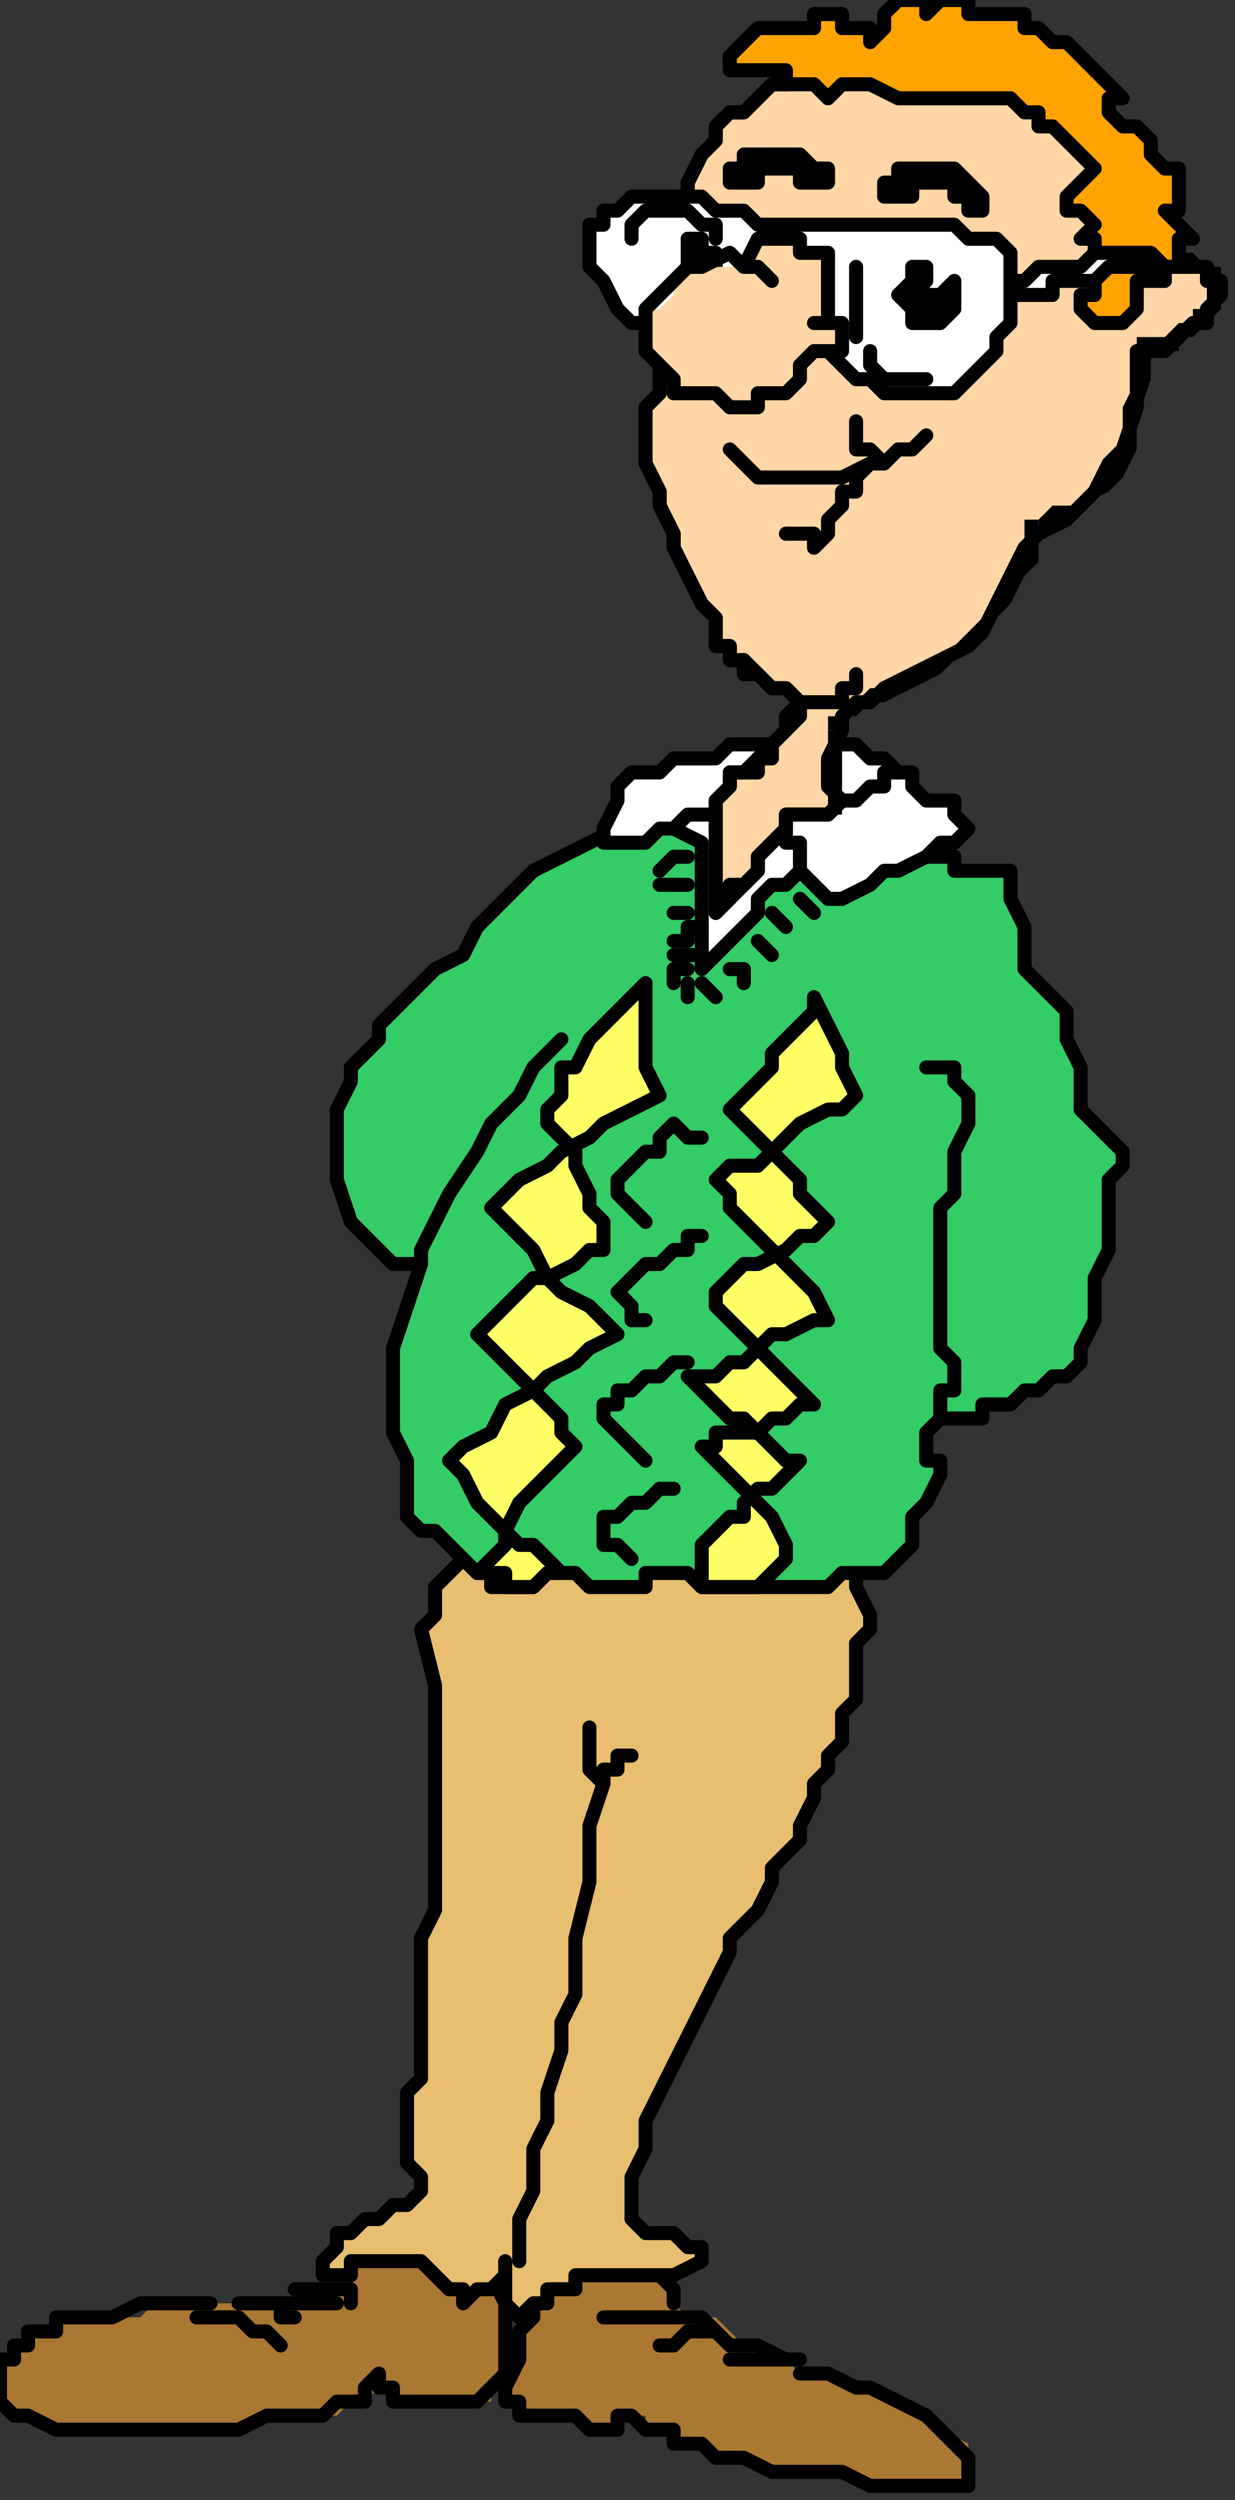 <?xml version="1.0" encoding="UTF-8" standalone="no"?>
<svg
   xmlns:dc="http://purl.org/dc/elements/1.1/"
   xmlns:cc="http://creativecommons.org/ns#"
   xmlns:rdf="http://www.w3.org/1999/02/22-rdf-syntax-ns#"
   xmlns:svg="http://www.w3.org/2000/svg"
   xmlns="http://www.w3.org/2000/svg"
   xmlns:sodipodi="http://sodipodi.sourceforge.net/DTD/sodipodi-0.dtd"
   xmlns:inkscape="http://www.inkscape.org/namespaces/inkscape"
   version="1.0"
   width="23.283mm"
   height="47.096mm"
   id="svg159"
   sodipodi:docname="CMEN123.WMF">
  <rect width="100%" height="100%" fill="#333333" stroke="none"/>
  <sodipodi:namedview
     pagecolor="#ffffff"
     bordercolor="#666666"
     borderopacity="1"
     objecttolerance="10"
     gridtolerance="10"
     guidetolerance="10"
     inkscape:pageopacity="0"
     inkscape:pageshadow="2"
     inkscape:window-width="640"
     inkscape:window-height="480"
     id="namedview161" />
  <defs
     id="defs3">
    <pattern
       id="WMFhbasepattern"
       patternUnits="userSpaceOnUse"
       width="6"
       height="6"
       x="0"
       y="0" />
  </defs>
  <path
     style="fill:#ab7833;fill-rule:evenodd;fill-opacity:1;stroke:none;"
     d="  M 25,161   L 24,161   L 24,162   L 23,162   L 23,163   L 22,163   L 21,163   L 21,164   L 20,164   L 19,164   L 19,164   L 18,164   L 18,164   L 17,164   L 17,164   L 16,164   L 15,164   L 14,164   L 13,164   L 11,164   L 10,165   L 9,165   L 7,165   L 6,165   L 4,165   L 4,166   L 3,166   L 2,166   L 2,167   L 1,167   L 1,168   L 0,168   L 0,169   L 0,170   L 0,171   L 1,172   L 2,172   L 4,173   L 6,173   L 9,173   L 11,173   L 13,173   L 15,173   L 17,173   L 20,172   L 21,172   L 22,172   L 23,172   L 24,172   L 25,171   L 26,171   L 27,170   L 27,169   L 28,170   L 28,170   L 28,171   L 28,171   L 29,171   L 30,171   L 30,171   L 31,171   L 32,171   L 33,171   L 33,171   L 34,171   L 35,171   L 35,170   L 35,170   L 36,169   L 36,167   L 36,165   L 36,164   L 35,162   L 34,162   L 34,161   L 33,161   L 32,161   L 31,161   L 31,160   L 30,160   L 29,160   L 29,160   L 28,160   L 28,160   L 27,160   L 27,161   L 26,161   L 26,161   L 25,161  z "
     id="path5" />
  <path
     style="fill:none;stroke:#000000;stroke-width:1px;stroke-linecap:round;stroke-linejoin:round;stroke-miterlimit:4;stroke-dasharray:none;stroke-opacity:1;"
     d="  M 15,164   L 14,164   L 13,164   L 11,164   L 10,164   L 8,165   L 7,165   L 6,165   L 4,165   L 4,166   L 3,166   L 2,166   L 2,167   L 1,167   L 1,168   L 0,168   L 0,169   L 0,170   L 0,171   L 1,172   L 2,172   L 4,173   L 6,173   L 9,173   L 11,173   L 13,173   L 15,173   L 17,173   L 19,172   L 21,172   L 22,172   L 23,172   L 24,171   L 25,171   L 26,171   L 26,170   L 27,169   L 27,170   L 28,170   L 28,171   L 28,171   L 29,171   L 30,171   L 30,171   L 31,171   L 32,171   L 33,171   L 33,171   L 34,171   L 34,171   L 35,170   L 35,170   L 36,169   L 36,167   L 36,165   L 36,164   L 35,162  "
     id="path7" />
  <path
     style="fill:#ab7833;fill-rule:evenodd;fill-opacity:1;stroke:none;"
     d="  M 39,163   L 38,165   L 37,166   L 37,168   L 36,170   L 36,170   L 36,171   L 37,171   L 37,172   L 38,172   L 39,172   L 40,172   L 41,172   L 41,172   L 42,173   L 43,173   L 44,173   L 44,173   L 44,172   L 45,172   L 45,172   L 46,172   L 46,173   L 47,173   L 48,174   L 49,174   L 49,174   L 50,174   L 51,175   L 53,175   L 55,176   L 58,176   L 60,176   L 62,177   L 64,177   L 66,177   L 69,177   L 69,177   L 69,176   L 69,175   L 69,174   L 67,173   L 66,172   L 64,171   L 63,170   L 61,170   L 59,169   L 58,169   L 57,169   L 56,168   L 55,168   L 54,167   L 53,167   L 52,166   L 51,165   L 49,165   L 48,164   L 48,163   L 47,162   L 46,161   L 45,161   L 45,161   L 44,161   L 44,161   L 43,161   L 43,161   L 42,161   L 42,161   L 41,161   L 41,161   L 40,162   L 39,162   L 39,163  z "
     id="path9" />
  <path
     style="fill:none;stroke:#000000;stroke-width:1px;stroke-linecap:round;stroke-linejoin:round;stroke-miterlimit:4;stroke-dasharray:none;stroke-opacity:1;"
     d="  M 48,164   L 48,163   L 47,162   L 46,161   L 45,161   L 45,161   L 44,161   L 44,161   L 43,161   L 42,161   L 42,161   L 42,161   L 41,161   L 40,161   L 40,162   L 39,162   L 38,163   L 38,165   L 37,166   L 37,168   L 36,170   L 36,170   L 36,171   L 37,171   L 37,172   L 38,172   L 39,172   L 40,172   L 40,172   L 41,172   L 42,173   L 43,173   L 44,173   L 44,173   L 44,172   L 45,172   L 45,172   L 45,172   L 46,173   L 47,173   L 48,173   L 48,174   L 49,174   L 50,174   L 51,175   L 53,175   L 55,176   L 57,176   L 60,176   L 62,177   L 64,177   L 66,177   L 69,177   L 69,177   L 69,176   L 69,175   L 68,174   L 67,173   L 66,172   L 64,171   L 62,170   L 61,170   L 59,169   L 58,169   L 57,169  "
     id="path11" />
  <path
     style="fill:none;stroke:#000000;stroke-width:1px;stroke-linecap:round;stroke-linejoin:round;stroke-miterlimit:4;stroke-dasharray:none;stroke-opacity:1;"
     d="  M 43,165   L 44,165   L 45,165   L 46,165   L 47,165   L 48,165   L 49,165   L 50,165   L 51,166  "
     id="path13" />
  <path
     style="fill:none;stroke:#000000;stroke-width:1px;stroke-linecap:round;stroke-linejoin:round;stroke-miterlimit:4;stroke-dasharray:none;stroke-opacity:1;"
     d="  M 47,167   L 48,167   L 49,166   L 50,166   L 51,166   L 52,167   L 53,167   L 54,167   L 56,168  "
     id="path15" />
  <path
     style="fill:none;stroke:#000000;stroke-width:1px;stroke-linecap:round;stroke-linejoin:round;stroke-miterlimit:4;stroke-dasharray:none;stroke-opacity:1;"
     d="  M 52,168   L 52,168   L 53,168   L 54,168   L 54,168   L 55,168   L 56,168   L 56,168   L 57,168  "
     id="path17" />
  <path
     style="fill:none;stroke:#000000;stroke-width:1px;stroke-linecap:round;stroke-linejoin:round;stroke-miterlimit:4;stroke-dasharray:none;stroke-opacity:1;"
     d="  M 20,167   L 19,166   L 18,166   L 18,166   L 17,165   L 16,165   L 15,165   L 15,165   L 14,165  "
     id="path19" />
  <path
     style="fill:none;stroke:#000000;stroke-width:1px;stroke-linecap:round;stroke-linejoin:round;stroke-miterlimit:4;stroke-dasharray:none;stroke-opacity:1;"
     d="  M 21,165   L 21,165   L 20,165   L 20,164   L 19,164   L 19,164   L 18,164   L 18,164   L 17,164  "
     id="path21" />
  <path
     style="fill:none;stroke:#000000;stroke-width:1px;stroke-linecap:round;stroke-linejoin:round;stroke-miterlimit:4;stroke-dasharray:none;stroke-opacity:1;"
     d="  M 24,164   L 23,164   L 23,164   L 22,164   L 22,164   L 21,164   L 21,164   L 21,164   L 20,164  "
     id="path23" />
  <path
     style="fill:none;stroke:#000000;stroke-width:1px;stroke-linecap:round;stroke-linejoin:round;stroke-miterlimit:4;stroke-dasharray:none;stroke-opacity:1;"
     d="  M 25,164   L 25,163   L 24,163   L 24,163   L 24,163   L 23,163   L 23,163   L 22,163   L 21,163  "
     id="path25" />
  <path
     style="fill:#e8bf70;fill-rule:evenodd;fill-opacity:1;stroke:none;"
     d="  M 35,109   L 34,110   L 33,110   L 33,111   L 32,112   L 31,113   L 31,114   L 31,115   L 30,116   L 31,120   L 31,124   L 31,128   L 31,133   L 31,134   L 31,136   L 30,138   L 30,140   L 30,142   L 30,144   L 30,146   L 30,148   L 29,149   L 29,150   L 29,151   L 29,152   L 29,153   L 29,154   L 30,155   L 30,156   L 29,157   L 29,157   L 28,157   L 27,158   L 27,158   L 26,158   L 25,159   L 24,159   L 24,160   L 23,161   L 23,162   L 24,162   L 24,162   L 25,162   L 25,161   L 26,161   L 27,161   L 28,161   L 28,161   L 29,161   L 30,161   L 30,161   L 31,162   L 31,162   L 32,163   L 32,163   L 33,163   L 33,164   L 34,163   L 35,163   L 36,162   L 36,161   L 36,162   L 36,164   L 37,165   L 37,165   L 38,164   L 38,164   L 39,164   L 39,163   L 40,163   L 41,163   L 41,162   L 42,162   L 43,162   L 44,162   L 45,162   L 45,162   L 46,162   L 47,162   L 48,162   L 50,161   L 50,161   L 50,160   L 49,160   L 48,159   L 48,159   L 47,159   L 47,159   L 46,159   L 45,158   L 45,158   L 45,158   L 45,157   L 45,155   L 46,153   L 46,151   L 47,149   L 48,147   L 49,145   L 50,143   L 51,141   L 52,139   L 52,138   L 53,137   L 54,136   L 55,134   L 55,133   L 56,132   L 57,131   L 57,130   L 58,128   L 58,127   L 59,126   L 59,125   L 60,124   L 60,123   L 60,122   L 61,121   L 61,120   L 61,119   L 61,118   L 61,117   L 62,116   L 62,115   L 62,115   L 61,113   L 61,112   L 60,111   L 59,111   L 58,110   L 56,110   L 55,110   L 53,110   L 52,110   L 50,110   L 48,110   L 47,110   L 45,110   L 44,110   L 42,109   L 41,109   L 39,109   L 38,109   L 36,109   L 35,109  z "
     id="path27" />
  <path
     style="fill:none;stroke:#000000;stroke-width:1px;stroke-linecap:round;stroke-linejoin:round;stroke-miterlimit:4;stroke-dasharray:none;stroke-opacity:1;"
     d="  M 35,109   L 34,110   L 33,110   L 33,111   L 32,112   L 31,113   L 31,114   L 31,115   L 30,116   L 31,120   L 31,124   L 31,128   L 31,133   L 31,134   L 31,136   L 30,138   L 30,140   L 30,142   L 30,144   L 30,146   L 30,148   L 29,149   L 29,150   L 29,151   L 29,152   L 29,153   L 29,154   L 30,155   L 30,156   L 29,157   L 29,157   L 28,157   L 27,158   L 27,158   L 26,158   L 25,159   L 24,159   L 24,160   L 23,161   L 23,162   L 24,162   L 24,162   L 25,162   L 25,161   L 26,161   L 27,161   L 28,161   L 28,161   L 29,161   L 30,161   L 30,161   L 31,162   L 31,162   L 32,163   L 32,163   L 33,163   L 33,164   L 34,163   L 35,163   L 36,162   L 36,161   L 36,162   L 36,164   L 37,165   L 37,165   L 38,164   L 38,164   L 39,164   L 39,163   L 40,163   L 41,163   L 41,162   L 42,162   L 43,162   L 44,162   L 45,162   L 45,162   L 46,162   L 47,162   L 48,162   L 50,161   L 50,161   L 50,160   L 49,160   L 48,159   L 48,159   L 47,159   L 47,159   L 46,159   L 45,158   L 45,158   L 45,158   L 45,157   L 45,155   L 46,153   L 46,151   L 47,149   L 48,147   L 49,145   L 50,143   L 51,141   L 52,139   L 52,138   L 53,137   L 54,136   L 55,134   L 55,133   L 56,132   L 57,131   L 57,130   L 58,128   L 58,127   L 59,126   L 59,125   L 60,124   L 60,123   L 60,122   L 61,121   L 61,120   L 61,119   L 61,118   L 61,117   L 62,116   L 62,115   L 62,115   L 61,113   L 61,112   L 60,111   L 59,111   L 58,110   L 56,110   L 55,110   L 53,110   L 52,110   L 50,110   L 48,110   L 47,110   L 45,110   L 44,110   L 42,109   L 41,109   L 39,109   L 38,109   L 36,109   L 35,109  "
     id="path29" />
  <path
     style="fill:none;stroke:#000000;stroke-width:1px;stroke-linecap:round;stroke-linejoin:round;stroke-miterlimit:4;stroke-dasharray:none;stroke-opacity:1;"
     d="  M 42,123   L 42,124   L 42,125   L 42,126   L 43,127   L 42,130   L 42,134   L 41,138   L 41,142   L 40,144   L 40,146   L 39,149   L 39,151   L 38,153   L 38,156   L 37,158   L 37,161  "
     id="path31" />
  <path
     style="fill:none;stroke:#000000;stroke-width:1px;stroke-linecap:round;stroke-linejoin:round;stroke-miterlimit:4;stroke-dasharray:none;stroke-opacity:1;"
     d="  M 45,125   L 44,125   L 44,126   L 43,126   L 43,127  "
     id="path33" />
  <path
     style="fill:#33cc66;fill-rule:evenodd;fill-opacity:1;stroke:none;"
     d="  M 63,60   L 63,60   L 64,60   L 65,60   L 66,61   L 67,61   L 68,61   L 68,62   L 69,62   L 70,62   L 71,62   L 71,62   L 72,62   L 72,64   L 73,66   L 73,67   L 73,69   L 74,70   L 75,71   L 75,71   L 76,72   L 76,74   L 77,76   L 77,77   L 77,79   L 78,80   L 79,81   L 79,81   L 80,82   L 80,83   L 80,83   L 79,84   L 79,85   L 79,86   L 79,88   L 79,89   L 78,91   L 78,92   L 78,94   L 77,96   L 77,97   L 76,98   L 76,98   L 75,98   L 74,99   L 74,99   L 73,99   L 72,100   L 71,100   L 71,100   L 70,100   L 70,101   L 69,101   L 69,101   L 68,101   L 67,101   L 67,101   L 67,101   L 66,102   L 66,103   L 66,103   L 66,104   L 67,104   L 67,105   L 67,105   L 66,107   L 65,108   L 65,109   L 65,110   L 64,111   L 64,111   L 64,111   L 63,112   L 63,112   L 62,112   L 61,112   L 61,112   L 60,112   L 59,113   L 58,113   L 58,113   L 57,113   L 56,113   L 55,113   L 54,113   L 54,113   L 53,113   L 53,113   L 52,113   L 52,113   L 51,113   L 51,113   L 50,113   L 50,113   L 49,112   L 48,112   L 48,112   L 47,112   L 47,112   L 46,112   L 46,113   L 45,113   L 45,113   L 44,113   L 44,113   L 43,113   L 42,113   L 41,112   L 40,112   L 40,112   L 39,112   L 38,113   L 38,113   L 37,113   L 36,113   L 35,113   L 35,112   L 34,112   L 33,111   L 32,110   L 32,110   L 31,109   L 30,109   L 30,109   L 29,108   L 29,107   L 29,105   L 29,104   L 28,102   L 28,99   L 28,96   L 29,93   L 30,90   L 29,90   L 28,90   L 27,89   L 27,89   L 26,88   L 26,88   L 25,87   L 25,87   L 24,84   L 24,82   L 24,79   L 25,77   L 25,76   L 26,75   L 27,74   L 27,73   L 28,72   L 29,71   L 30,70   L 31,69   L 33,68   L 34,66   L 35,65   L 37,63   L 38,62   L 40,61   L 42,60   L 44,59   L 45,59   L 46,58   L 48,58   L 49,58   L 51,57   L 52,57   L 53,57   L 55,56   L 56,57   L 57,57   L 58,57   L 59,58   L 60,58   L 61,59   L 62,59   L 63,60  z "
     id="path35" />
  <path
     style="fill:none;stroke:#000000;stroke-width:1px;stroke-linecap:round;stroke-linejoin:round;stroke-miterlimit:4;stroke-dasharray:none;stroke-opacity:1;"
     d="  M 63,60   L 63,60   L 64,60   L 65,60   L 66,61   L 67,61   L 68,61   L 68,62   L 69,62   L 70,62   L 71,62   L 71,62   L 72,62   L 72,64   L 73,66   L 73,67   L 73,69   L 74,70   L 75,71   L 75,71   L 76,72   L 76,74   L 77,76   L 77,77   L 77,79   L 78,80   L 79,81   L 79,81   L 80,82   L 80,83   L 80,83   L 79,84   L 79,85   L 79,86   L 79,88   L 79,89   L 78,91   L 78,92   L 78,94   L 77,96   L 77,97   L 76,98   L 76,98   L 75,98   L 74,99   L 74,99   L 73,99   L 72,100   L 71,100   L 71,100   L 70,100   L 70,101   L 69,101   L 69,101   L 68,101   L 67,101   L 67,101   L 67,101   L 66,102   L 66,103   L 66,103   L 66,104   L 67,104   L 67,105   L 67,105   L 66,107   L 65,108   L 65,109   L 65,110   L 64,111   L 64,111   L 64,111   L 63,112   L 63,112   L 62,112   L 61,112   L 61,112   L 60,112   L 59,113   L 58,113   L 58,113   L 57,113   L 56,113   L 55,113   L 54,113   L 54,113   L 53,113   L 53,113   L 52,113   L 52,113   L 51,113   L 51,113   L 50,113   L 50,113   L 49,112   L 48,112   L 48,112   L 47,112   L 47,112   L 46,112   L 46,113   L 45,113   L 45,113   L 44,113   L 44,113   L 43,113   L 42,113   L 41,112   L 40,112   L 40,112   L 39,112   L 38,113   L 38,113   L 37,113   L 36,113   L 35,113   L 35,112   L 34,112   L 33,111   L 32,110   L 32,110   L 31,109   L 30,109   L 30,109   L 29,108   L 29,107   L 29,105   L 29,104   L 28,102   L 28,99   L 28,96   L 29,93   L 30,90   L 29,90   L 28,90   L 27,89   L 27,89   L 26,88   L 26,88   L 25,87   L 25,87   L 24,84   L 24,82   L 24,79   L 25,77   L 25,76   L 26,75   L 27,74   L 27,73   L 28,72   L 29,71   L 30,70   L 31,69   L 33,68   L 34,66   L 35,65   L 37,63   L 38,62   L 40,61   L 42,60   L 44,59   L 45,59   L 46,58   L 48,58   L 49,58   L 51,57   L 52,57   L 53,57   L 55,56   L 56,57   L 57,57   L 58,57   L 59,58   L 60,58   L 61,59   L 62,59   L 63,60  "
     id="path37" />
  <path
     style="fill:none;stroke:#000000;stroke-width:1px;stroke-linecap:round;stroke-linejoin:round;stroke-miterlimit:4;stroke-dasharray:none;stroke-opacity:1;"
     d="  M 66,76   L 67,76   L 68,76   L 68,77   L 68,77   L 69,78   L 69,79   L 69,80   L 69,80   L 68,82   L 68,83   L 68,85   L 67,86   L 67,87   L 67,88   L 67,89   L 67,90   L 67,91   L 67,92   L 67,93   L 67,94   L 67,95   L 67,96   L 68,97   L 68,98   L 68,99   L 67,99   L 67,100   L 67,101  "
     id="path39" />
  <path
     style="fill:none;stroke:#000000;stroke-width:1px;stroke-linecap:round;stroke-linejoin:round;stroke-miterlimit:4;stroke-dasharray:none;stroke-opacity:1;"
     d="  M 40,74   L 38,76   L 37,78   L 35,80   L 34,82   L 32,85   L 31,87   L 30,89   L 30,90  "
     id="path41" />
  <path
     style="fill:#ffff66;fill-rule:evenodd;fill-opacity:1;stroke:none;"
     d="  M 46,70   L 46,72   L 46,74   L 46,76   L 47,78   L 45,79   L 43,80   L 42,81   L 40,82   L 39,83   L 37,84   L 36,85   L 35,86   L 36,87   L 37,88   L 38,89   L 39,91   L 40,92   L 42,93   L 43,94   L 44,95   L 42,96   L 41,97   L 39,98   L 38,99   L 36,100   L 35,102   L 33,103   L 32,104   L 33,105   L 34,107   L 35,108   L 36,109   L 37,110   L 38,110   L 39,111   L 40,112   L 39,112   L 39,112   L 38,113   L 37,113   L 36,113   L 36,112   L 35,112   L 34,112   L 35,111   L 36,110   L 36,109   L 37,107   L 38,106   L 39,105   L 40,104   L 41,103   L 40,102   L 40,101   L 39,100   L 38,99   L 37,98   L 36,97   L 35,96   L 34,95   L 35,94   L 36,93   L 37,92   L 38,91   L 39,91   L 41,90   L 42,89   L 43,89   L 43,87   L 42,86   L 42,85   L 41,83   L 41,82   L 40,81   L 39,80   L 39,79   L 40,78   L 40,76   L 41,76   L 42,74   L 43,73   L 44,72   L 45,71   L 46,70  z "
     id="path43" />
  <path
     style="fill:none;stroke:#000000;stroke-width:1px;stroke-linecap:round;stroke-linejoin:round;stroke-miterlimit:4;stroke-dasharray:none;stroke-opacity:1;"
     d="  M 46,70   L 46,72   L 46,74   L 46,76   L 47,78   L 45,79   L 43,80   L 42,81   L 40,82   L 39,83   L 37,84   L 36,85   L 35,86   L 36,87   L 37,88   L 38,89   L 39,91   L 40,92   L 42,93   L 43,94   L 44,95   L 42,96   L 41,97   L 39,98   L 38,99   L 36,100   L 35,102   L 33,103   L 32,104   L 33,105   L 34,107   L 35,108   L 36,109   L 37,110   L 38,110   L 39,111   L 40,112   L 39,112   L 39,112   L 38,113   L 37,113   L 36,113   L 36,112   L 35,112   L 34,112   L 35,111   L 36,110   L 36,109   L 37,107   L 38,106   L 39,105   L 40,104   L 41,103   L 40,102   L 40,101   L 39,100   L 38,99   L 37,98   L 36,97   L 35,96   L 34,95   L 35,94   L 36,93   L 37,92   L 38,91   L 39,91   L 41,90   L 42,89   L 43,89   L 43,87   L 42,86   L 42,85   L 41,83   L 41,82   L 40,81   L 39,80   L 39,79   L 40,78   L 40,76   L 41,76   L 42,74   L 43,73   L 44,72   L 45,71   L 46,70  "
     id="path45" />
  <path
     style="fill:#ffff66;fill-rule:evenodd;fill-opacity:1;stroke:none;"
     d="  M 58,71   L 58,72   L 57,73   L 56,74   L 55,75   L 55,76   L 54,77   L 53,78   L 52,79   L 53,80   L 54,81   L 55,82   L 56,83   L 57,84   L 57,85   L 58,86   L 59,87   L 58,88   L 57,88   L 56,89   L 54,90   L 53,90   L 52,91   L 51,92   L 51,92   L 51,93   L 52,94   L 53,95   L 54,96   L 55,97   L 56,98   L 57,99   L 58,100   L 57,100   L 56,101   L 55,101   L 54,102   L 53,102   L 51,102   L 51,103   L 50,103   L 51,104   L 52,105   L 53,106   L 54,107   L 54,107   L 55,108   L 56,110   L 56,111   L 56,111   L 55,112   L 55,112   L 54,113   L 54,113   L 53,113   L 53,113   L 52,113   L 52,113   L 51,113   L 51,113   L 50,113   L 50,112   L 50,111   L 50,111   L 50,110   L 51,109   L 52,108   L 53,108   L 53,107   L 54,106   L 55,106   L 56,105   L 57,104   L 56,104   L 55,103   L 54,102   L 53,101   L 52,101   L 51,100   L 50,99   L 49,98   L 51,98   L 52,97   L 53,97   L 54,96   L 55,95   L 56,95   L 58,94   L 59,94   L 58,92   L 57,91   L 56,90   L 55,89   L 54,88   L 52,86   L 52,85   L 51,84   L 52,83   L 54,83   L 55,82   L 56,81   L 57,80   L 59,79   L 60,79   L 61,78   L 60,76   L 60,75   L 59,73   L 58,71  z "
     id="path47" />
  <path
     style="fill:none;stroke:#000000;stroke-width:1px;stroke-linecap:round;stroke-linejoin:round;stroke-miterlimit:4;stroke-dasharray:none;stroke-opacity:1;"
     d="  M 58,71   L 58,72   L 57,73   L 56,74   L 55,75   L 55,76   L 54,77   L 53,78   L 52,79   L 53,80   L 54,81   L 55,82   L 56,83   L 57,84   L 57,85   L 58,86   L 59,87   L 58,88   L 57,88   L 56,89   L 54,90   L 53,90   L 52,91   L 51,92   L 51,92   L 51,93   L 52,94   L 53,95   L 54,96   L 55,97   L 56,98   L 57,99   L 58,100   L 57,100   L 56,101   L 55,101   L 54,102   L 53,102   L 51,102   L 51,103   L 50,103   L 51,104   L 52,105   L 53,106   L 54,107   L 54,107   L 55,108   L 56,110   L 56,111   L 56,111   L 55,112   L 55,112   L 54,113   L 54,113   L 53,113   L 53,113   L 52,113   L 52,113   L 51,113   L 51,113   L 50,113   L 50,112   L 50,111   L 50,111   L 50,110   L 51,109   L 52,108   L 53,108   L 53,107   L 54,106   L 55,106   L 56,105   L 57,104   L 56,104   L 55,103   L 54,102   L 53,101   L 52,101   L 51,100   L 50,99   L 49,98   L 51,98   L 52,97   L 53,97   L 54,96   L 55,95   L 56,95   L 58,94   L 59,94   L 58,92   L 57,91   L 56,90   L 55,89   L 54,88   L 52,86   L 52,85   L 51,84   L 52,83   L 54,83   L 55,82   L 56,81   L 57,80   L 59,79   L 60,79   L 61,78   L 60,76   L 60,75   L 59,73   L 58,71  "
     id="path49" />
  <path
     style="fill:none;stroke:#000000;stroke-width:1px;stroke-linecap:round;stroke-linejoin:round;stroke-miterlimit:4;stroke-dasharray:none;stroke-opacity:1;"
     d="  M 50,81   L 49,81   L 49,81   L 48,80   L 48,80   L 48,80   L 47,81   L 47,82   L 46,82   L 45,83   L 45,83   L 44,84   L 44,84   L 44,85   L 45,86   L 45,86   L 46,87  "
     id="path51" />
  <path
     style="fill:none;stroke:#000000;stroke-width:1px;stroke-linecap:round;stroke-linejoin:round;stroke-miterlimit:4;stroke-dasharray:none;stroke-opacity:1;"
     d="  M 50,88   L 49,88   L 49,89   L 48,89   L 47,90   L 46,90   L 45,91   L 45,91   L 44,92   L 44,92   L 45,93   L 45,94   L 46,94  "
     id="path53" />
  <path
     style="fill:none;stroke:#000000;stroke-width:1px;stroke-linecap:round;stroke-linejoin:round;stroke-miterlimit:4;stroke-dasharray:none;stroke-opacity:1;"
     d="  M 49,97   L 49,97   L 48,97   L 47,98   L 46,98   L 45,99   L 44,99   L 44,100   L 43,100   L 43,101   L 44,102   L 45,103   L 46,104  "
     id="path55" />
  <path
     style="fill:none;stroke:#000000;stroke-width:1px;stroke-linecap:round;stroke-linejoin:round;stroke-miterlimit:4;stroke-dasharray:none;stroke-opacity:1;"
     d="  M 48,106   L 47,106   L 47,106   L 46,107   L 45,107   L 45,107   L 44,108   L 44,108   L 43,108   L 43,109   L 43,110   L 44,110   L 45,111  "
     id="path57" />
  <path
     style="fill:#ffffff;fill-rule:evenodd;fill-opacity:1;stroke:none;"
     d="  M 43,60   L 43,59   L 44,57   L 44,56   L 45,55   L 47,55   L 48,54   L 49,54   L 50,54   L 51,54   L 52,53   L 53,53   L 54,53   L 55,53   L 57,53   L 58,53   L 60,53   L 61,53   L 62,54   L 63,54   L 64,55   L 65,55   L 65,56   L 66,57   L 67,57   L 68,57   L 68,58   L 69,59   L 69,59   L 68,60   L 67,60   L 66,61   L 64,62   L 63,62   L 62,63   L 60,64   L 59,64   L 59,64   L 58,63   L 58,63   L 57,62   L 56,63   L 55,63   L 54,64   L 54,65   L 53,66   L 52,67   L 51,68   L 50,69   L 50,66   L 50,63   L 50,60   L 48,59   L 48,59   L 47,59   L 47,59   L 46,60   L 45,60   L 44,60   L 44,60   L 43,60  z "
     id="path59" />
  <path
     style="fill:none;stroke:#000000;stroke-width:1px;stroke-linecap:round;stroke-linejoin:round;stroke-miterlimit:4;stroke-dasharray:none;stroke-opacity:1;"
     d="  M 43,60   L 43,59   L 44,57   L 44,56   L 45,55   L 47,55   L 48,54   L 49,54   L 50,54   L 51,54   L 52,53   L 53,53   L 54,53   L 55,53   L 57,53   L 58,53   L 60,53   L 61,53   L 62,54   L 63,54   L 64,55   L 65,55   L 65,56   L 66,57   L 67,57   L 68,57   L 68,58   L 69,59   L 69,59   L 68,60   L 67,60   L 66,61   L 64,62   L 63,62   L 62,63   L 60,64   L 59,64   L 59,64   L 58,63   L 58,63   L 57,62   L 56,63   L 55,63   L 54,64   L 54,65   L 53,66   L 52,67   L 51,68   L 50,69   L 50,66   L 50,63   L 50,60   L 48,59   L 48,59   L 47,59   L 47,59   L 46,60   L 45,60   L 44,60   L 44,60   L 43,60  "
     id="path61" />
  <path
     style="fill:#ffd6a6;fill-rule:evenodd;fill-opacity:1;stroke:none;"
     d="  M 57,50   L 57,51   L 56,52   L 55,53   L 55,54   L 54,54   L 54,55   L 53,55   L 52,55   L 52,56   L 51,57   L 51,57   L 51,58   L 51,60   L 51,61   L 51,63   L 51,65   L 52,64   L 53,63   L 53,63   L 54,62   L 54,61   L 55,60   L 56,59   L 56,58   L 57,58   L 58,58   L 59,58   L 60,57   L 59,56   L 59,55   L 59,54   L 60,52   L 60,52   L 60,51   L 60,51   L 61,50   L 61,50   L 62,50   L 63,49   L 63,49   L 65,48   L 67,47   L 69,46   L 70,45   L 71,43   L 72,41   L 73,39   L 74,38   L 76,37   L 77,36   L 78,35   L 79,33   L 80,32   L 81,29   L 81,27   L 81,25   L 83,25   L 84,24   L 84,24   L 85,23   L 86,23   L 86,22   L 87,21   L 87,20   L 86,20   L 86,19   L 85,19   L 85,19   L 84,19   L 83,19   L 82,19   L 81,19   L 81,16   L 80,14   L 79,12   L 78,10   L 78,9   L 77,9   L 76,8   L 75,7   L 74,6   L 73,5   L 71,5   L 70,5   L 69,4   L 67,4   L 65,4   L 64,4   L 62,4   L 61,4   L 59,5   L 57,5   L 56,6   L 55,6   L 54,7   L 53,8   L 52,8   L 51,9   L 51,10   L 50,11   L 49,13   L 49,15   L 49,17   L 50,19   L 49,21   L 48,22   L 48,24   L 47,26   L 47,28   L 46,29   L 46,31   L 46,33   L 47,35   L 47,36   L 48,38   L 48,39   L 49,41   L 50,43   L 51,44   L 51,46   L 52,46   L 52,47   L 53,47   L 54,48   L 54,48   L 55,49   L 56,49   L 57,50  z "
     id="path63" />
  <path
     style="fill:none;stroke:#000000;stroke-width:1px;stroke-linecap:round;stroke-linejoin:round;stroke-miterlimit:4;stroke-dasharray:none;stroke-opacity:1;"
     d="  M 57,50   L 57,51   L 56,52   L 55,53   L 55,54   L 54,54   L 54,55   L 53,55   L 52,55   L 52,56   L 51,57   L 51,57   L 51,58   L 51,60   L 51,61   L 51,63   L 51,65   L 52,64   L 53,63   L 53,63   L 54,62   L 54,61   L 55,60   L 56,59   L 56,58   L 57,58   L 58,58   L 59,58   L 60,57   L 59,56   L 59,55   L 59,54   L 60,52   L 60,52   L 60,51   L 60,51   L 61,50   L 61,50   L 62,50   L 63,49   L 63,49   L 65,48   L 67,47   L 69,46   L 70,45   L 71,43   L 72,41   L 73,39   L 74,38   L 76,37   L 77,36   L 78,35   L 79,33   L 80,32   L 81,29   L 81,27   L 81,25   L 83,25   L 84,24   L 84,24   L 85,23   L 86,23   L 86,22   L 87,21   L 87,20   L 86,20   L 86,19   L 85,19   L 85,19   L 84,19   L 83,19   L 82,19   L 81,19   L 81,16   L 80,14   L 79,12   L 78,10   L 78,9   L 77,9   L 76,8   L 75,7   L 74,6   L 73,5   L 71,5   L 70,5   L 69,4   L 67,4   L 65,4   L 64,4   L 62,4   L 61,4   L 59,5   L 57,5   L 56,6   L 55,6   L 54,7   L 53,8   L 52,8   L 51,9   L 51,10   L 50,11   L 49,13   L 49,15   L 49,17   L 50,19   L 49,21   L 48,22   L 48,24   L 47,26   L 47,28   L 46,29   L 46,31   L 46,33   L 47,35   L 47,36   L 48,38   L 48,39   L 49,41   L 50,43   L 51,44   L 51,46   L 52,46   L 52,47   L 53,47   L 54,48   L 54,48   L 55,49   L 56,49   L 57,50  "
     id="path65" />
  <path
     style="fill:none;stroke:#000000;stroke-width:1px;stroke-linecap:round;stroke-linejoin:round;stroke-miterlimit:4;stroke-dasharray:none;stroke-opacity:1;"
     d="  M 81,19   L 81,16   L 80,14   L 79,12   L 78,10   L 78,9   L 77,9   L 76,8   L 75,7   L 74,6   L 73,5   L 71,5   L 70,5   L 69,4   L 67,4   L 65,4   L 64,4   L 62,4   L 61,4   L 59,5   L 57,5   L 56,6   L 55,6   L 54,7   L 53,8   L 52,8   L 51,9   L 51,10   L 50,11   L 49,13   L 49,15   L 49,17   L 50,19   L 49,21   L 48,22   L 48,24   L 47,26   L 47,28   L 46,29   L 46,31   L 46,33   L 47,35   L 47,36   L 48,38   L 48,39   L 49,41   L 50,43   L 51,44   L 51,46   L 52,46   L 52,47   L 53,47   L 53,48   L 54,48   L 55,49   L 56,49   L 57,50   L 56,51   L 56,52   L 55,53   L 54,54   L 54,54   L 54,54   L 53,55   L 52,55   L 52,56   L 51,57   L 51,57   L 51,58   L 51,60   L 51,61   L 51,63   L 51,65   L 52,64   L 52,63   L 53,63   L 54,62   L 54,61   L 55,60   L 56,59   L 56,58   L 57,58   L 58,58   L 59,58   L 60,57  "
     id="path67" />
  <path
     style="fill:#000000;fill-rule:evenodd;fill-opacity:1;stroke:none;"
     d="  M 59,58   L 59,58   L 60,58   L 60,58   L 60,57   L 59,58  z "
     id="path69" />
  <path
     style="fill:#000000;fill-rule:evenodd;fill-opacity:1;stroke:none;"
     d="  M 59,52   L 59,52   L 59,53   L 59,53   L 59,54   L 59,55   L 59,56   L 59,56   L 59,57   L 59,58   L 60,57   L 60,57   L 60,56   L 60,55   L 60,55   L 60,54   L 60,54   L 60,53   L 60,52   L 60,52   L 59,52  z "
     id="path71" />
  <path
     style="fill:#000000;fill-rule:evenodd;fill-opacity:1;stroke:none;"
     d="  M 63,49   L 63,49   L 62,49   L 62,49   L 61,50   L 61,50   L 60,50   L 60,51   L 59,51   L 59,52   L 60,52   L 60,52   L 60,51   L 61,51   L 61,51   L 62,50   L 62,50   L 63,50   L 63,50   L 63,50   L 63,49  z "
     id="path73" />
  <path
     style="fill:#000000;fill-rule:evenodd;fill-opacity:1;stroke:none;"
     d="  M 74,37   L 73,37   L 73,39   L 72,41   L 71,43   L 70,44   L 68,46   L 67,47   L 65,48   L 63,49   L 63,50   L 65,49   L 67,48   L 69,46   L 70,45   L 72,43   L 73,41   L 74,40   L 74,38   L 74,38   L 74,37  z "
     id="path75" />
  <path
     style="fill:#000000;fill-rule:evenodd;fill-opacity:1;stroke:none;"
     d="  M 81,24   L 81,25   L 81,27   L 80,29   L 80,31   L 79,33   L 78,34   L 77,36   L 75,36   L 74,37   L 74,38   L 76,37   L 77,36   L 79,35   L 80,34   L 81,32   L 81,30   L 82,27   L 82,25   L 81,25   L 81,24  z "
     id="path77" />
  <path
     style="fill:#000000;fill-rule:evenodd;fill-opacity:1;stroke:none;"
     d="  M 86,20   L 86,20   L 86,21   L 86,22   L 85,22   L 85,23   L 84,23   L 83,24   L 82,24   L 81,24   L 81,25   L 83,25   L 84,25   L 84,24   L 85,24   L 86,23   L 87,22   L 87,21   L 87,20   L 87,20   L 86,20  z "
     id="path79" />
  <path
     style="fill:#000000;fill-rule:evenodd;fill-opacity:1;stroke:none;"
     d="  M 81,20   L 82,19   L 83,19   L 84,19   L 84,19   L 85,19   L 86,19   L 86,20   L 86,20   L 87,20   L 87,19   L 86,19   L 85,18   L 85,18   L 84,18   L 83,18   L 82,18   L 81,19   L 81,20  z "
     id="path81" />
  <path
     style="fill:#000000;fill-rule:evenodd;fill-opacity:1;stroke:none;"
     d="  M 86,20   L 86,20   L 86,20   L 86,21   L 87,21   L 86,20  z "
     id="path83" />
  <path
     style="fill:none;stroke:#000000;stroke-width:1px;stroke-linecap:round;stroke-linejoin:round;stroke-miterlimit:4;stroke-dasharray:none;stroke-opacity:1;"
     d="  M 48,59   L 49,58   L 50,58   L 50,58   L 51,58  "
     id="path85" />
  <path
     style="fill:none;stroke:#000000;stroke-width:1px;stroke-linecap:round;stroke-linejoin:round;stroke-miterlimit:4;stroke-dasharray:none;stroke-opacity:1;"
     d="  M 57,62   L 57,61   L 57,60   L 56,60   L 56,59  "
     id="path87" />
  <path
     style="fill:none;stroke:#000000;stroke-width:1px;stroke-linecap:round;stroke-linejoin:round;stroke-miterlimit:4;stroke-dasharray:none;stroke-opacity:1;"
     d="  M 60,57   L 60,57   L 61,57   L 61,57   L 62,56   L 63,56   L 63,56   L 63,55   L 64,55  "
     id="path89" />
  <path
     style="fill:none;stroke:#000000;stroke-width:1px;stroke-linecap:round;stroke-linejoin:round;stroke-miterlimit:4;stroke-dasharray:none;stroke-opacity:1;"
     d="  M 57,64   L 57,64   L 57,64   L 58,65   L 58,65  "
     id="path91" />
  <path
     style="fill:none;stroke:#000000;stroke-width:1px;stroke-linecap:round;stroke-linejoin:round;stroke-miterlimit:4;stroke-dasharray:none;stroke-opacity:1;"
     d="  M 55,65   L 55,65   L 56,66   L 56,66   L 56,66  "
     id="path93" />
  <path
     style="fill:none;stroke:#000000;stroke-width:1px;stroke-linecap:round;stroke-linejoin:round;stroke-miterlimit:4;stroke-dasharray:none;stroke-opacity:1;"
     d="  M 54,67   L 54,67   L 54,67   L 54,67   L 55,68  "
     id="path95" />
  <path
     style="fill:none;stroke:#000000;stroke-width:1px;stroke-linecap:round;stroke-linejoin:round;stroke-miterlimit:4;stroke-dasharray:none;stroke-opacity:1;"
     d="  M 52,69   L 52,69   L 53,69   L 53,69   L 53,70  "
     id="path97" />
  <path
     style="fill:none;stroke:#000000;stroke-width:1px;stroke-linecap:round;stroke-linejoin:round;stroke-miterlimit:4;stroke-dasharray:none;stroke-opacity:1;"
     d="  M 50,70   L 50,70   L 50,70   L 51,71   L 51,71  "
     id="path99" />
  <path
     style="fill:none;stroke:#000000;stroke-width:1px;stroke-linecap:round;stroke-linejoin:round;stroke-miterlimit:4;stroke-dasharray:none;stroke-opacity:1;"
     d="  M 49,70   L 49,70   L 49,71   L 49,71   L 49,71  "
     id="path101" />
  <path
     style="fill:none;stroke:#000000;stroke-width:1px;stroke-linecap:round;stroke-linejoin:round;stroke-miterlimit:4;stroke-dasharray:none;stroke-opacity:1;"
     d="  M 50,68   L 49,68   L 49,68   L 48,68   L 48,68  "
     id="path103" />
  <path
     style="fill:none;stroke:#000000;stroke-width:1px;stroke-linecap:round;stroke-linejoin:round;stroke-miterlimit:4;stroke-dasharray:none;stroke-opacity:1;"
     d="  M 50,66   L 49,66   L 49,67   L 48,67   L 48,67  "
     id="path105" />
  <path
     style="fill:none;stroke:#000000;stroke-width:1px;stroke-linecap:round;stroke-linejoin:round;stroke-miterlimit:4;stroke-dasharray:none;stroke-opacity:1;"
     d="  M 49,69   L 49,69   L 48,69   L 48,70   L 48,70  "
     id="path107" />
  <path
     style="fill:none;stroke:#000000;stroke-width:1px;stroke-linecap:round;stroke-linejoin:round;stroke-miterlimit:4;stroke-dasharray:none;stroke-opacity:1;"
     d="  M 49,65   L 49,65   L 49,65   L 48,65   L 48,65  "
     id="path109" />
  <path
     style="fill:none;stroke:#000000;stroke-width:1px;stroke-linecap:round;stroke-linejoin:round;stroke-miterlimit:4;stroke-dasharray:none;stroke-opacity:1;"
     d="  M 49,63   L 49,63   L 48,63   L 48,63   L 47,63  "
     id="path111" />
  <path
     style="fill:none;stroke:#000000;stroke-width:1px;stroke-linecap:round;stroke-linejoin:round;stroke-miterlimit:4;stroke-dasharray:none;stroke-opacity:1;"
     d="  M 49,61   L 48,61   L 48,61   L 47,62   L 47,62  "
     id="path113" />
  <path
     style="fill:none;stroke:#000000;stroke-width:1px;stroke-linecap:round;stroke-linejoin:round;stroke-miterlimit:4;stroke-dasharray:none;stroke-opacity:1;"
     d="  M 52,32   L 53,33   L 54,34   L 56,34   L 57,34   L 58,34   L 60,34   L 62,33   L 63,33   L 62,33   L 61,34   L 61,35   L 60,35   L 60,36   L 59,37   L 59,38   L 58,39   L 58,38   L 57,38   L 57,38   L 56,38  "
     id="path115" />
  <path
     style="fill:none;stroke:#000000;stroke-width:1px;stroke-linecap:round;stroke-linejoin:round;stroke-miterlimit:4;stroke-dasharray:none;stroke-opacity:1;"
     d="  M 61,30   L 61,31   L 61,32   L 62,32   L 63,33   L 63,33   L 64,32   L 65,32   L 66,31  "
     id="path117" />
  <path
     style="fill:#ffa300;fill-rule:evenodd;fill-opacity:1;stroke:none;"
     d="  M 84,19   L 84,19   L 83,19   L 83,20   L 82,20   L 82,20   L 81,20   L 81,20   L 81,21   L 81,21   L 81,22   L 81,22   L 80,23   L 80,23   L 80,23   L 79,23   L 79,23   L 78,23   L 78,23   L 77,22   L 77,22   L 77,22   L 77,21   L 78,21   L 78,20   L 78,19   L 78,19   L 78,18   L 78,17   L 77,17   L 78,16   L 78,16   L 78,16   L 77,15   L 77,15   L 77,15   L 76,15   L 76,14   L 77,13   L 77,13   L 78,12   L 77,11   L 76,10   L 76,10   L 75,9   L 74,9   L 74,8   L 73,8   L 72,7   L 71,7   L 69,7   L 68,7   L 66,7   L 65,7   L 64,7   L 62,6   L 61,6   L 61,6   L 60,6   L 60,6   L 59,7   L 59,7   L 58,6   L 58,6   L 57,6   L 57,6   L 57,6   L 56,6   L 56,6   L 56,6   L 56,5   L 56,5   L 56,5   L 55,5   L 54,5   L 54,5   L 53,5   L 52,5   L 52,4   L 53,3   L 54,2   L 54,2   L 54,2   L 55,2   L 55,2   L 56,2   L 56,2   L 57,2   L 57,2   L 58,2   L 58,1   L 59,1   L 60,1   L 60,2   L 61,2   L 62,2   L 62,3   L 63,2   L 63,1   L 64,0   L 65,0   L 65,0   L 65,0   L 66,0   L 66,1   L 67,0   L 67,0   L 68,0   L 68,0   L 69,0   L 69,0   L 69,1   L 70,1   L 71,1   L 71,1   L 72,1   L 73,1   L 73,1   L 73,2   L 74,2   L 74,2   L 75,3   L 76,3   L 77,4   L 78,5   L 78,5   L 79,6   L 79,6   L 80,7   L 80,7   L 79,7   L 79,8   L 79,8   L 80,9   L 80,9   L 81,9   L 81,9   L 81,9   L 82,10   L 82,11   L 82,11   L 83,12   L 83,12   L 84,12   L 84,13   L 84,13   L 84,14   L 84,15   L 83,15   L 84,16   L 84,16   L 84,16   L 85,17   L 84,17   L 84,18   L 84,18   L 84,19  z "
     id="path119" />
  <path
     style="fill:none;stroke:#000000;stroke-width:1px;stroke-linecap:round;stroke-linejoin:round;stroke-miterlimit:4;stroke-dasharray:none;stroke-opacity:1;"
     d="  M 84,19   L 84,19   L 83,19   L 83,20   L 82,20   L 82,20   L 81,20   L 81,20   L 81,21   L 81,21   L 81,22   L 81,22   L 80,23   L 80,23   L 80,23   L 79,23   L 79,23   L 78,23   L 78,23   L 77,22   L 77,22   L 77,22   L 77,21   L 78,21   L 78,20   L 78,19   L 78,19   L 78,18   L 78,17   L 77,17   L 78,16   L 78,16   L 78,16   L 77,15   L 77,15   L 77,15   L 76,15   L 76,14   L 77,13   L 77,13   L 78,12   L 77,11   L 76,10   L 76,10   L 75,9   L 74,9   L 74,8   L 73,8   L 72,7   L 71,7   L 69,7   L 68,7   L 66,7   L 65,7   L 64,7   L 62,6   L 61,6   L 61,6   L 60,6   L 60,6   L 59,7   L 59,7   L 58,6   L 58,6   L 57,6   L 57,6   L 57,6   L 56,6   L 56,6   L 56,6   L 56,5   L 56,5   L 56,5   L 55,5   L 54,5   L 54,5   L 53,5   L 52,5   L 52,4   L 53,3   L 54,2   L 54,2   L 54,2   L 55,2   L 55,2   L 56,2   L 56,2   L 57,2   L 57,2   L 58,2   L 58,1   L 59,1   L 60,1   L 60,2   L 61,2   L 62,2   L 62,3   L 63,2   L 63,1   L 64,0   L 65,0   L 65,0   L 65,0   L 66,0   L 66,1   L 67,0   L 67,0   L 68,0   L 68,0   L 69,0   L 69,0   L 69,1   L 70,1   L 71,1   L 71,1   L 72,1   L 73,1   L 73,1   L 73,2   L 74,2   L 74,2   L 75,3   L 76,3   L 77,4   L 78,5   L 78,5   L 79,6   L 79,6   L 80,7   L 80,7   L 79,7   L 79,8   L 79,8   L 80,9   L 80,9   L 81,9   L 81,9   L 81,9   L 82,10   L 82,11   L 82,11   L 83,12   L 83,12   L 84,12   L 84,13   L 84,13   L 84,14   L 84,15   L 83,15   L 84,16   L 84,16   L 84,16   L 85,17   L 84,17   L 84,18   L 84,18   L 84,19  "
     id="path121" />
  <path
     style="fill:#ffffff;fill-rule:evenodd;fill-opacity:1;stroke:none;"
     d="  M 72,20   L 73,20   L 74,19   L 75,19   L 75,19   L 76,19   L 77,19   L 78,18   L 79,18   L 79,18   L 80,18   L 81,18   L 81,18   L 82,18   L 83,19   L 84,19   L 84,19   L 84,19   L 84,19   L 83,19   L 83,19   L 82,19   L 82,19   L 81,19   L 81,19   L 80,19   L 80,19   L 79,19   L 78,20   L 78,20   L 77,20   L 76,20   L 75,20   L 75,21   L 74,21   L 73,21   L 72,21   L 72,21   L 72,21   L 72,20   L 72,20  z "
     id="path123" />
  <path
     style="fill:none;stroke:#000000;stroke-width:1px;stroke-linecap:round;stroke-linejoin:round;stroke-miterlimit:4;stroke-dasharray:none;stroke-opacity:1;"
     d="  M 72,20   L 73,20   L 74,19   L 75,19   L 75,19   L 76,19   L 77,19   L 78,18   L 79,18   L 79,18   L 80,18   L 81,18   L 81,18   L 82,18   L 83,19   L 84,19   L 84,19   L 84,19   L 84,19   L 83,19   L 83,19   L 82,19   L 82,19   L 81,19   L 81,19   L 80,19   L 80,19   L 79,19   L 78,20   L 78,20   L 77,20   L 76,20   L 75,20   L 75,21   L 74,21   L 73,21   L 72,21   L 72,21   L 72,21   L 72,20   L 72,20  "
     id="path125" />
  <path
     style="fill:#ffffff;fill-rule:evenodd;fill-opacity:1;stroke:none;"
     d="  M 47,14   L 46,14   L 45,14   L 45,14   L 44,15   L 43,15   L 43,16   L 42,16   L 42,17   L 42,19   L 43,20   L 44,22   L 45,23   L 46,23   L 46,23   L 47,24   L 48,23   L 49,23   L 50,23   L 50,23   L 51,22   L 52,22   L 53,21   L 53,19   L 54,17   L 54,17   L 55,17   L 56,17   L 57,17   L 57,18   L 58,18   L 58,18   L 59,18   L 59,20   L 59,22   L 59,23   L 59,25   L 60,26   L 60,26   L 61,27   L 62,27   L 63,28   L 64,28   L 64,28   L 65,28   L 66,28   L 67,28   L 68,28   L 68,28   L 69,27   L 70,26   L 71,25   L 71,24   L 72,23   L 72,22   L 72,22   L 72,21   L 72,20   L 72,19   L 72,18   L 72,18   L 71,17   L 70,17   L 70,17   L 69,17   L 68,16   L 66,16   L 65,16   L 64,16   L 62,16   L 61,16   L 60,16   L 58,16   L 58,16   L 57,16   L 56,16   L 55,16   L 54,16   L 53,15   L 52,15   L 51,15   L 50,14   L 49,14   L 48,14   L 47,14  z "
     id="path127" />
  <path
     style="fill:none;stroke:#000000;stroke-width:1px;stroke-linecap:round;stroke-linejoin:round;stroke-miterlimit:4;stroke-dasharray:none;stroke-opacity:1;"
     d="  M 47,14   L 46,14   L 45,14   L 45,14   L 44,15   L 43,15   L 43,16   L 42,16   L 42,17   L 42,19   L 43,20   L 44,22   L 45,23   L 46,23   L 46,23   L 47,24   L 48,23   L 49,23   L 50,23   L 50,23   L 51,22   L 52,22   L 53,21   L 53,19   L 54,17   L 54,17   L 55,17   L 56,17   L 57,17   L 57,18   L 58,18   L 58,18   L 59,18   L 59,20   L 59,22   L 59,23   L 59,25   L 60,26   L 60,26   L 61,27   L 62,27   L 63,28   L 64,28   L 64,28   L 65,28   L 66,28   L 67,28   L 68,28   L 68,28   L 69,27   L 70,26   L 71,25   L 71,24   L 72,23   L 72,22   L 72,22   L 72,21   L 72,20   L 72,19   L 72,18   L 72,18   L 71,17   L 70,17   L 70,17   L 69,17   L 68,16   L 66,16   L 65,16   L 64,16   L 62,16   L 61,16   L 60,16   L 58,16   L 58,16   L 57,16   L 56,16   L 55,16   L 54,16   L 53,15   L 52,15   L 51,15   L 50,14   L 49,14   L 48,14   L 47,14  "
     id="path129" />
  <path
     style="fill:none;stroke:#000000;stroke-width:1px;stroke-linecap:round;stroke-linejoin:round;stroke-miterlimit:4;stroke-dasharray:none;stroke-opacity:1;"
     d="  M 45,17   L 45,16   L 45,16   L 46,15   L 47,15   L 47,15   L 48,15   L 48,15   L 49,15   L 49,15   L 50,16   L 50,16   L 51,16   L 51,16   L 51,16   L 51,16   L 51,17  "
     id="path131" />
  <path
     style="fill:none;stroke:#000000;stroke-width:1px;stroke-linecap:round;stroke-linejoin:round;stroke-miterlimit:4;stroke-dasharray:none;stroke-opacity:1;"
     d="  M 61,19   L 61,20   L 61,21   L 61,22   L 61,24  "
     id="path133" />
  <path
     style="fill:none;stroke:#000000;stroke-width:1px;stroke-linecap:round;stroke-linejoin:round;stroke-miterlimit:4;stroke-dasharray:none;stroke-opacity:1;"
     d="  M 62,25   L 62,26   L 62,26   L 62,26   L 63,27   L 63,27   L 64,27   L 65,27   L 66,27  "
     id="path135" />
  <path
     style="fill:#000000;fill-rule:evenodd;fill-opacity:1;stroke:none;"
     d="  M 65,22   L 66,21   L 67,21   L 67,21   L 68,20   L 68,21   L 68,21   L 68,21   L 68,22   L 68,22   L 67,23   L 66,23   L 66,23   L 65,23   L 65,22   L 64,21   L 65,20   L 65,20   L 65,19   L 66,19   L 66,19   L 66,20   L 66,20   L 65,21   L 65,22  z "
     id="path137" />
  <path
     style="fill:none;stroke:#000000;stroke-width:1px;stroke-linecap:round;stroke-linejoin:round;stroke-miterlimit:4;stroke-dasharray:none;stroke-opacity:1;"
     d="  M 65,22   L 66,21   L 67,21   L 67,21   L 68,20   L 68,21   L 68,21   L 68,21   L 68,22   L 68,22   L 67,23   L 66,23   L 66,23   L 65,23   L 65,22   L 64,21   L 65,20   L 65,20   L 65,19   L 66,19   L 66,19   L 66,20   L 66,20   L 65,21   L 65,22  "
     id="path139" />
  <path
     style="fill:#000000;fill-rule:evenodd;fill-opacity:1;stroke:none;"
     d="  M 50,18   L 51,18   L 51,18   L 51,18   L 51,18   L 51,19   L 51,19   L 51,19   L 50,20   L 50,20   L 49,19   L 49,19   L 49,18   L 49,18   L 49,18   L 49,17   L 50,17   L 50,17   L 50,18  z "
     id="path141" />
  <path
     style="fill:none;stroke:#000000;stroke-width:1px;stroke-linecap:round;stroke-linejoin:round;stroke-miterlimit:4;stroke-dasharray:none;stroke-opacity:1;"
     d="  M 50,18   L 51,18   L 51,18   L 51,18   L 51,18   L 51,19   L 51,19   L 51,19   L 50,20   L 50,20   L 49,19   L 49,19   L 49,18   L 49,18   L 49,18   L 49,17   L 50,17   L 50,17   L 50,18  "
     id="path143" />
  <path
     style="fill:#ffd6a6;fill-rule:evenodd;fill-opacity:1;stroke:none;"
     d="  M 55,20   L 54,19   L 54,19   L 53,19   L 52,19   L 50,19   L 49,19   L 48,20   L 48,21   L 47,22   L 46,22   L 46,24   L 46,25   L 46,25   L 47,26   L 48,27   L 48,28   L 50,28   L 51,29   L 52,29   L 53,29   L 54,29   L 54,29   L 55,28   L 56,28   L 57,28   L 57,27   L 57,26   L 58,26   L 59,25   L 59,25   L 60,25   L 60,24   L 60,24   L 60,23   L 59,23   L 58,23   L 57,22   L 57,21   L 56,21   L 55,20  z "
     id="path145" />
  <path
     style="fill:none;stroke:#000000;stroke-width:1px;stroke-linecap:round;stroke-linejoin:round;stroke-miterlimit:4;stroke-dasharray:none;stroke-opacity:1;"
     d="  M 55,20   L 54,19   L 54,19   L 53,19   L 52,18   L 50,19   L 49,19   L 48,20   L 48,20   L 47,21   L 46,22   L 46,23   L 46,24   L 46,25   L 47,26   L 48,27   L 48,28   L 50,28   L 51,28   L 52,29   L 53,29   L 54,29   L 54,28   L 55,28   L 56,28   L 57,27   L 57,27   L 57,26   L 58,25   L 59,25   L 59,25   L 60,25   L 60,24   L 60,24   L 60,23   L 59,23   L 58,23  "
     id="path147" />
  <path
     style="fill:#000000;fill-rule:evenodd;fill-opacity:1;stroke:none;"
     d="  M 59,12   L 59,13   L 58,13   L 58,13   L 58,13   L 57,13   L 57,12   L 56,12   L 55,12   L 55,12   L 54,12   L 54,13   L 53,13   L 53,13   L 52,13   L 52,13   L 52,12   L 52,12   L 53,12   L 53,11   L 54,11   L 54,11   L 55,11   L 55,11   L 56,11   L 57,11   L 57,11   L 58,12   L 59,12  z "
     id="path149" />
  <path
     style="fill:none;stroke:#000000;stroke-width:1px;stroke-linecap:round;stroke-linejoin:round;stroke-miterlimit:4;stroke-dasharray:none;stroke-opacity:1;"
     d="  M 59,12   L 59,13   L 58,13   L 58,13   L 58,13   L 57,13   L 57,12   L 56,12   L 55,12   L 55,12   L 54,12   L 54,13   L 53,13   L 53,13   L 52,13   L 52,13   L 52,12   L 52,12   L 53,12   L 53,11   L 54,11   L 54,11   L 55,11   L 55,11   L 56,11   L 57,11   L 57,11   L 58,12   L 59,12  "
     id="path151" />
  <path
     style="fill:#000000;fill-rule:evenodd;fill-opacity:1;stroke:none;"
     d="  M 63,13   L 63,14   L 63,14   L 63,14   L 63,14   L 64,14   L 64,14   L 65,14   L 65,13   L 66,13   L 66,13   L 66,13   L 67,13   L 68,13   L 68,14   L 69,14   L 69,15   L 69,15   L 70,15   L 70,14   L 70,14   L 69,13   L 69,13   L 68,12   L 67,12   L 67,12   L 66,12   L 65,12   L 65,12   L 64,12   L 64,13   L 63,13   L 63,13  z "
     id="path153" />
  <path
     style="fill:none;stroke:#000000;stroke-width:1px;stroke-linecap:round;stroke-linejoin:round;stroke-miterlimit:4;stroke-dasharray:none;stroke-opacity:1;"
     d="  M 63,13   L 63,14   L 63,14   L 63,14   L 63,14   L 64,14   L 64,14   L 65,14   L 65,13   L 66,13   L 66,13   L 66,13   L 67,13   L 68,13   L 68,14   L 69,14   L 69,15   L 69,15   L 70,15   L 70,14   L 70,14   L 69,13   L 69,13   L 68,12   L 67,12   L 67,12   L 66,12   L 65,12   L 65,12   L 64,12   L 64,13   L 63,13   L 63,13  "
     id="path155" />
  <path
     style="fill:none;stroke:#000000;stroke-width:1px;stroke-linecap:round;stroke-linejoin:round;stroke-miterlimit:4;stroke-dasharray:none;stroke-opacity:1;"
     d="  M 61,48   L 61,49   L 60,49   L 60,50   L 59,50   L 58,50   L 58,50   L 57,50   L 57,50  "
     id="path157" />
</svg>
